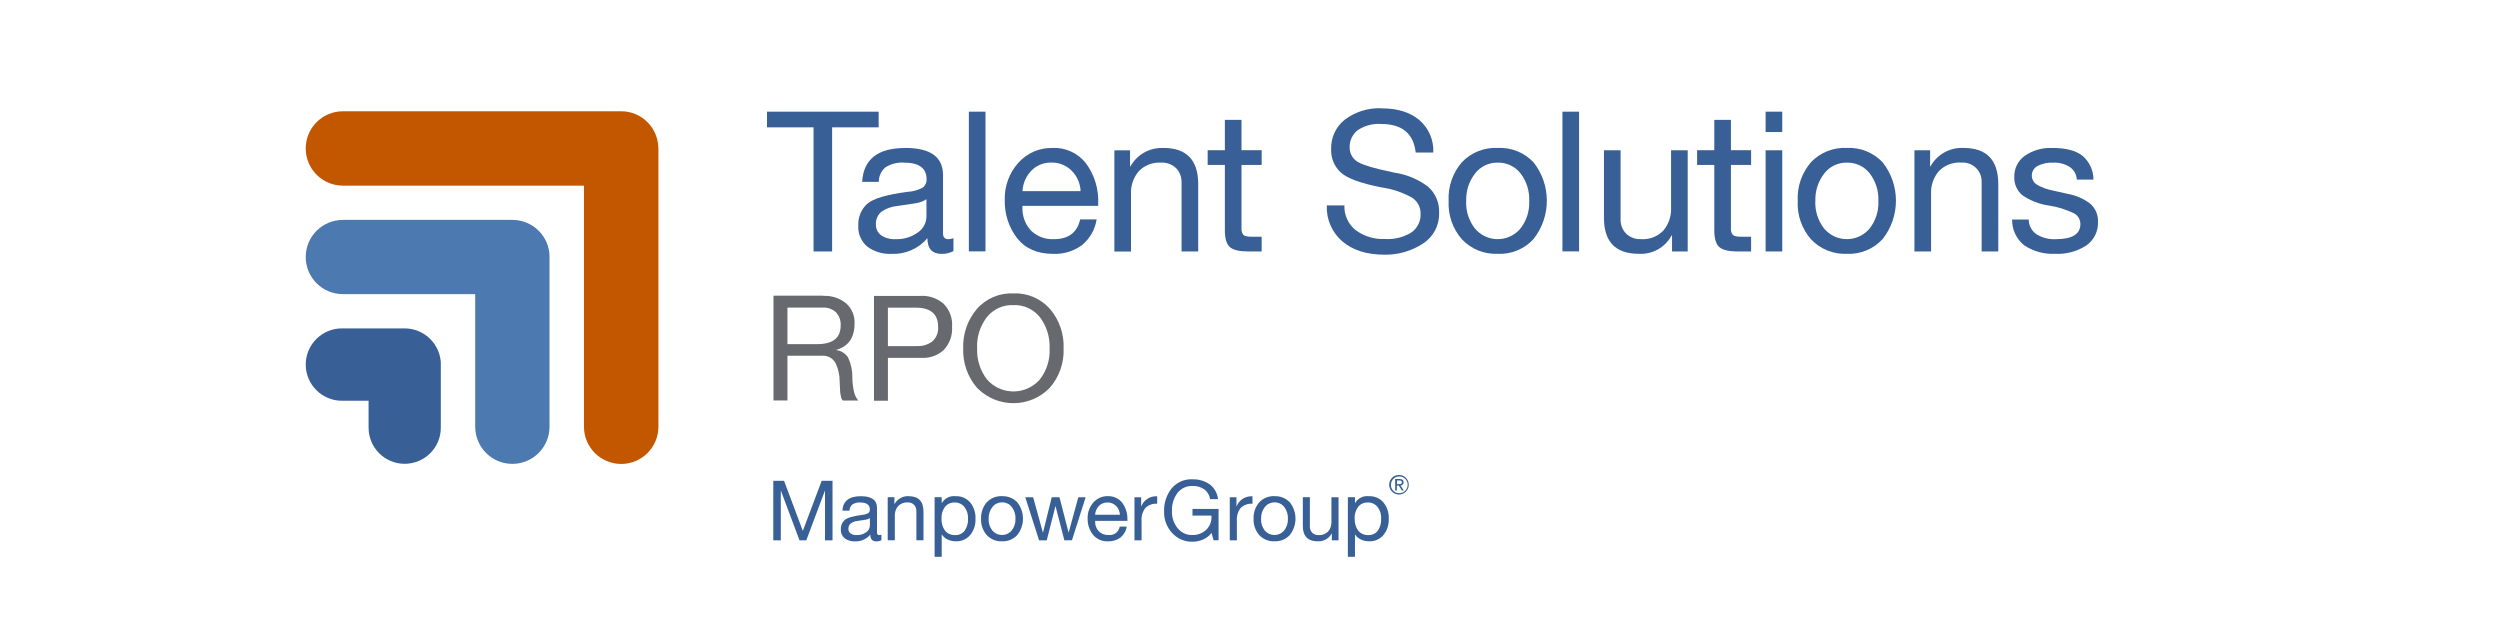 <?xml version="1.0" encoding="UTF-8"?>
<svg id="Layer_1" data-name="Layer 1" xmlns="http://www.w3.org/2000/svg" viewBox="0 0 362 92">
  <defs>
    <style>
      .cls-1 {
        fill: #c25700;
      }

      .cls-2, .cls-3 {
        fill: #386097;
      }

      .cls-4 {
        fill: #4c79af;
      }

      .cls-3 {
        fill-rule: evenodd;
      }

      .cls-5 {
        fill: #67696f;
      }
    </style>
  </defs>
  <path class="cls-1" d="M95.33,21.51h0c0-2.99-2.41-5.4-5.38-5.4h-40.29c-2.97,0-5.39,2.4-5.39,5.38,0,2.97,2.4,5.39,5.38,5.39h34.91s0,34.91,0,34.91c0,2.98,2.42,5.39,5.39,5.39,2.97,0,5.38-2.41,5.39-5.38V21.51s0,0,0,0Z"/>
  <path class="cls-4" d="M79.58,37.22c0-2.97-2.41-5.38-5.38-5.38h-24.54c-2.97,0-5.38,2.39-5.39,5.36s2.39,5.38,5.36,5.39c0,0,.01,0,.02,0h19.16v19.19c0,2.97,2.4,5.39,5.37,5.39,2.97,0,5.39-2.4,5.39-5.37,0,0,0-.01,0-.02v-24.57Z"/>
  <path class="cls-2" d="M63.84,52.8c0-2.89-2.34-5.24-5.24-5.25h-9.09c-2.89,0-5.24,2.35-5.24,5.24,0,2.89,2.35,5.24,5.24,5.24h3.86s0,3.89,0,3.89c0,2.89,2.33,5.24,5.22,5.24,2.89,0,5.24-2.33,5.24-5.22,0,0,0-.01,0-.02v-9.13Z"/>
  <path class="cls-2" d="M127.23,16.17v2.27h-6.74v17.97h-2.69v-17.97h-6.74v-2.27h16.18Z"/>
  <path class="cls-2" d="M131.08,21.42c3.65,0,5.47,1.31,5.47,3.94v8.45c0,.55.26.82.77.82.25,0,.5-.05.74-.14v1.87c-.53.28-1.13.42-1.73.4-1.36,0-2.04-.76-2.04-2.27-1.28,1.51-3.18,2.35-5.16,2.27-1.27.07-2.53-.3-3.56-1.06-.88-.76-1.36-1.89-1.29-3.05-.05-1.18.41-2.32,1.28-3.12.85-.77,2.82-1.36,5.92-1.76.75-.04,1.48-.25,2.14-.61.37-.28.58-.74.55-1.2,0-1.61-1.09-2.41-3.26-2.41-.94-.07-1.88.17-2.68.67-.63.52-.99,1.3-.98,2.11h-2.41c.19-3.27,2.27-4.9,6.23-4.9ZM126.83,32.47c-.03.62.25,1.21.74,1.59.62.41,1.35.61,2.1.57,1.15.05,2.28-.29,3.22-.96.77-.51,1.24-1.37,1.26-2.3v-2.52c-.51.33-1.09.53-1.7.6l-2.47.37c-.86.07-1.68.37-2.38.86-.52.45-.8,1.11-.77,1.8h0Z"/>
  <path class="cls-2" d="M142.7,16.17v20.23h-2.41v-20.23h2.41Z"/>
  <path class="cls-2" d="M152.39,21.42c1.89-.09,3.71.75,4.87,2.24,1.24,1.7,1.86,3.77,1.76,5.87v.28h-10.97v.17c-.06,1.25.38,2.47,1.22,3.39.89.87,2.1,1.33,3.34,1.26,2.1,0,3.36-.95,3.8-2.86h2.38c-.22,1.46-.98,2.79-2.13,3.73-1.2.87-2.66,1.32-4.14,1.26-2.31,0-4.05-.76-5.24-2.27-1.21-1.57-1.84-3.51-1.79-5.5-.07-1.99.63-3.93,1.96-5.41,1.25-1.41,3.05-2.2,4.93-2.15ZM156.47,27.68c-.04-1.11-.5-2.17-1.29-2.96-.78-.78-1.85-1.21-2.96-1.18-1.06-.02-2.08.38-2.83,1.12-.8.81-1.28,1.88-1.33,3.02h8.42Z"/>
  <path class="cls-2" d="M168.46,21.42c3.36,0,5.04,1.75,5.04,5.24v9.75h-2.41v-10c.02-.75-.25-1.49-.77-2.04-.59-.58-1.41-.88-2.24-.82-1.19-.07-2.36.38-3.19,1.25-.77.91-1.17,2.07-1.12,3.26v8.36h-2.41v-14.65h2.27v2.32h.06c.95-1.72,2.8-2.75,4.76-2.66Z"/>
  <path class="cls-2" d="M179.77,17.36v4.39h2.92v2.13h-2.92v9.18c-.03.33.06.66.26.94.17.19.59.28,1.27.28h1.39v2.13h-1.98c-1.25,0-2.12-.21-2.61-.62-.49-.42-.74-1.23-.74-2.44v-9.47h-2.49v-2.13h2.49v-4.39h2.41Z"/>
  <path class="cls-2" d="M200.09,15.69c2.29,0,4.1.57,5.44,1.7,1.36,1.17,2.1,2.91,2.01,4.7h-2.55c-.3-2.76-1.97-4.14-5.02-4.14-1.19-.08-2.37.24-3.36.89-.79.61-1.23,1.57-1.18,2.56,0,.71.33,1.39.88,1.84.59.53,2.46,1.11,5.61,1.76,1.76.26,3.44.95,4.86,2.03,1.09.96,1.68,2.36,1.6,3.81.06,1.78-.83,3.46-2.32,4.42-1.66,1.09-3.6,1.65-5.58,1.62-2.55,0-4.58-.64-6.09-1.91-1.52-1.3-2.36-3.23-2.27-5.23h2.55c-.06,1.4.56,2.74,1.66,3.61,1.23.89,2.72,1.33,4.24,1.26,1.33.08,2.66-.25,3.8-.95.88-.62,1.39-1.66,1.33-2.73.02-.95-.47-1.84-1.29-2.34-1.37-.75-2.86-1.25-4.41-1.46-2.97-.59-4.92-1.3-5.85-2.15-.94-.86-1.45-2.1-1.4-3.37-.06-1.68.69-3.28,2.01-4.31,1.54-1.14,3.42-1.71,5.33-1.62Z"/>
  <path class="cls-2" d="M216.87,21.42c1.96-.1,3.86.67,5.2,2.1,2.55,3.25,2.55,7.83,0,11.08-1.33,1.46-3.23,2.25-5.2,2.15-1.94.09-3.83-.67-5.17-2.08-1.35-1.53-2.04-3.53-1.94-5.57-.11-2.04.58-4.05,1.91-5.6,1.35-1.42,3.25-2.18,5.2-2.08ZM212.3,29.1c-.07,1.44.39,2.86,1.28,4,1.53,1.81,4.23,2.05,6.05.52.18-.15.36-.32.51-.51.9-1.14,1.36-2.56,1.29-4.01.06-1.45-.39-2.87-1.27-4.01-.8-1.01-2.03-1.58-3.32-1.54-1.27-.02-2.47.56-3.24,1.56-.89,1.14-1.35,2.55-1.29,4h0Z"/>
  <path class="cls-2" d="M228.65,16.17v20.23h-2.41v-20.23h2.41Z"/>
  <path class="cls-2" d="M234.66,21.76v9.98c-.03.77.26,1.53.79,2.08.58.56,1.37.85,2.18.81,1.21.08,2.39-.37,3.23-1.25.76-.91,1.16-2.07,1.11-3.26v-8.36h2.41v14.65h-2.27v-2.32h-.06c-.93,1.74-2.79,2.78-4.76,2.66-3.36,0-5.04-1.74-5.04-5.21v-9.78h2.41Z"/>
  <path class="cls-2" d="M250.64,17.36v4.39h2.92v2.13h-2.92v9.18c-.03.33.06.66.26.94.17.19.59.28,1.27.28h1.39v2.13h-1.98c-1.25,0-2.12-.21-2.61-.62-.49-.42-.74-1.23-.74-2.44v-9.47h-2.49v-2.13h2.49v-4.39h2.41Z"/>
  <path class="cls-2" d="M258.07,16.17v2.95h-2.41v-2.95h2.41ZM258.07,21.76v14.65h-2.41v-14.65h2.41Z"/>
  <path class="cls-2" d="M267.42,21.42c1.96-.1,3.86.67,5.2,2.1,2.55,3.25,2.55,7.83,0,11.08-1.33,1.46-3.23,2.25-5.2,2.15-1.94.09-3.83-.67-5.17-2.08-1.35-1.53-2.04-3.53-1.94-5.57-.11-2.04.58-4.05,1.91-5.6,1.35-1.42,3.25-2.18,5.2-2.08ZM262.86,29.1c-.07,1.44.39,2.86,1.28,4,1.53,1.81,4.23,2.05,6.05.52.18-.15.36-.32.51-.51.9-1.14,1.36-2.56,1.29-4.01.06-1.45-.39-2.87-1.27-4.01-.8-1.01-2.03-1.58-3.32-1.54-1.27-.02-2.47.56-3.24,1.56-.89,1.14-1.35,2.55-1.29,4h0Z"/>
  <path class="cls-2" d="M284.31,21.42c3.36,0,5.04,1.75,5.04,5.24v9.75h-2.41v-10c.08-1.51-1.09-2.8-2.6-2.87-.14,0-.27,0-.41,0-1.19-.07-2.36.38-3.19,1.25-.77.9-1.17,2.07-1.12,3.26v8.36h-2.41v-14.65h2.27v2.32h.06c.95-1.72,2.8-2.75,4.76-2.66Z"/>
  <path class="cls-2" d="M297.15,21.42c1.98,0,3.45.38,4.41,1.15,1,.86,1.58,2.12,1.57,3.44h-2.41v-.03c-.04-.73-.42-1.4-1.03-1.81-.71-.44-1.53-.66-2.37-.62-.79-.04-1.58.13-2.28.48-.76.4-1.06,1.34-.66,2.1.13.25.32.46.56.6.69.41,1.45.69,2.24.84l2.27.51c1.18.21,2.28.7,3.23,1.43.75.66,1.16,1.62,1.11,2.62.05,1.34-.57,2.62-1.67,3.4-1.35.88-2.95,1.31-4.56,1.22-1.58.08-3.14-.35-4.45-1.23-1.14-.9-1.78-2.28-1.76-3.73h2.41c0,.83.4,1.61,1.08,2.1.85.54,1.85.8,2.86.74,2.36,0,3.54-.73,3.54-2.18,0-.63-.32-1.21-.86-1.53-1.17-.57-2.41-.97-3.7-1.16-1.38-.19-2.71-.71-3.85-1.5-.78-.66-1.21-1.64-1.16-2.66-.03-1.19.53-2.32,1.49-3.02,1.17-.82,2.58-1.22,4.01-1.15Z"/>
  <path class="cls-3" d="M202.28,70.1h.27c.23,0,.44-.01.44-.27,0-.22-.19-.26-.36-.26h-.34v.53h0ZM202.02,69.36h.64c.39,0,.58.16.58.48.01.24-.17.44-.4.45-.01,0-.02,0-.04,0l.47.73h-.28l-.45-.71h-.27v.71h-.25v-1.66h0ZM202.57,71.41c.67.03,1.23-.49,1.26-1.16.03-.67-.49-1.23-1.16-1.26s-1.23.49-1.26,1.16c0,.01,0,.03,0,.04-.03.64.47,1.19,1.11,1.22.02,0,.03,0,.05,0ZM202.57,68.77c.78,0,1.42.64,1.42,1.42,0,.78-.64,1.42-1.42,1.42-.78,0-1.42-.64-1.42-1.42,0,0,0,0,0,0,0-.78.63-1.41,1.4-1.41,0,0,.01,0,.02,0Z"/>
  <path class="cls-2" d="M113.53,69.62l2.72,7.25,2.73-7.25h1.57v8.62h-1.09v-7.17h-.02l-2.69,7.17h-.98l-2.69-7.17h-.02v7.17h-1.09v-8.62h1.57Z"/>
  <path class="cls-2" d="M124.66,71.85c1.55,0,2.33.56,2.33,1.68v3.6c0,.23.11.35.33.35.11,0,.21-.02.31-.06v.8c-.23.12-.48.18-.74.17-.58,0-.87-.32-.87-.97-.54.64-1.36,1-2.2.97-.54.03-1.08-.13-1.52-.45-.38-.32-.58-.8-.55-1.3-.02-.5.18-.99.54-1.33.36-.33,1.2-.58,2.52-.75.32-.02.63-.1.91-.26.16-.12.25-.31.24-.51,0-.68-.46-1.03-1.39-1.03-.4-.03-.8.07-1.14.28-.27.22-.42.55-.42.9h-1.03c.08-1.39.97-2.09,2.66-2.09ZM122.85,76.56c-.01.26.1.52.31.68.26.18.58.26.89.24.49.02.97-.12,1.37-.41.33-.22.53-.58.54-.98v-1.07c-.22.14-.47.23-.72.25l-1.05.16c-.37.03-.72.16-1.01.37-.22.19-.34.47-.33.77Z"/>
  <path class="cls-2" d="M131.57,71.85c1.43,0,2.15.74,2.15,2.23v4.15h-1.03v-4.26c0-.32-.11-.63-.33-.87-.25-.25-.6-.38-.95-.35-.51-.03-1.01.16-1.36.53-.33.39-.5.88-.48,1.39v3.56h-1.03v-6.24h.97v.99h.02c.41-.73,1.19-1.17,2.03-1.14Z"/>
  <path class="cls-2" d="M138.38,71.85c.8-.04,1.57.29,2.1.9.54.67.82,1.52.77,2.39.04.85-.24,1.69-.78,2.35-.52.6-1.28.92-2.07.89-.39,0-.78-.08-1.14-.24-.36-.15-.67-.41-.88-.74h-.02v3.22h-1.03v-8.63h1.03v.85h.02c.4-.7,1.19-1.09,1.99-.99ZM136.33,75.11c-.03.62.15,1.23.51,1.73.36.43.9.67,1.46.64.54.03,1.05-.21,1.38-.63.36-.52.53-1.15.49-1.78.03-.6-.16-1.19-.53-1.67-.35-.43-.87-.66-1.42-.64-.53-.02-1.05.21-1.38.63-.37.5-.55,1.11-.51,1.73Z"/>
  <path class="cls-2" d="M145.09,71.85c.83-.04,1.64.29,2.22.89,1.09,1.39,1.09,3.34,0,4.72-.56.62-1.38.96-2.22.92-.83.04-1.63-.29-2.2-.89-.57-.65-.87-1.5-.83-2.37-.04-.87.25-1.72.82-2.39.57-.6,1.38-.93,2.22-.89ZM143.15,75.12c-.03.61.16,1.22.54,1.7.65.77,1.81.87,2.58.22.08-.07.15-.14.22-.22.38-.48.58-1.09.55-1.71.03-.62-.17-1.22-.54-1.71-.34-.43-.86-.67-1.41-.66-.54,0-1.05.24-1.38.66-.38.48-.58,1.09-.55,1.7h0Z"/>
  <path class="cls-2" d="M149.6,72l1.41,5.11h.02l1.26-5.11h1.12l1.32,5.11h.01l1.4-5.11h1.06l-1.98,6.23h-.01s-1.09.01-1.09.01l-1.28-4.96h-.01l-1.26,4.96h-1.11l-2-6.24h1.14Z"/>
  <path class="cls-2" d="M160.42,71.85c.81-.04,1.58.32,2.08.95.53.72.79,1.61.75,2.5v.12h-4.67v.07c-.03.53.16,1.05.52,1.44.38.37.9.57,1.42.54.78.09,1.49-.45,1.62-1.22h1.01c-.09.62-.42,1.19-.91,1.59-.51.37-1.13.56-1.76.54-.86.06-1.69-.3-2.23-.97-.52-.67-.78-1.5-.76-2.34-.03-.85.27-1.67.83-2.31.53-.6,1.3-.94,2.1-.92ZM162.16,74.52c-.02-.47-.21-.93-.55-1.26-.33-.33-.79-.52-1.26-.5-.45,0-.89.16-1.21.48-.34.34-.54.8-.57,1.29h3.59Z"/>
  <path class="cls-2" d="M167.56,71.85v1.09c-.63-.05-1.25.17-1.71.61-.41.54-.61,1.22-.55,1.9v2.79h-1.03v-6.24h.97v1.32h.02c.34-.89,1.2-1.47,2.15-1.46h.14Z"/>
  <path class="cls-2" d="M172.66,69.41c.9-.04,1.78.22,2.52.73.67.52,1.1,1.29,1.19,2.13h-1.15c-.08-.56-.38-1.07-.83-1.41-.51-.35-1.11-.52-1.73-.49-.83-.03-1.63.34-2.15.99-.57.77-.86,1.71-.81,2.67-.03.89.26,1.76.82,2.45.52.65,1.31,1.02,2.14.99.73.02,1.44-.24,1.98-.74.53-.5.82-1.21.78-1.94v-.13h-2.75v-.97h3.78v4.54h-.72l-.3-1.07c-.31.41-.72.74-1.2.95-.49.22-1.03.34-1.57.33-1.11.03-2.18-.43-2.93-1.26-.78-.84-1.2-1.95-1.17-3.09-.05-1.22.34-2.41,1.09-3.37.74-.88,1.86-1.37,3.01-1.32Z"/>
  <path class="cls-2" d="M181.36,71.85v1.09c-.63-.05-1.25.17-1.71.61-.41.54-.61,1.22-.55,1.9v2.79h-1.03v-6.24h.97v1.32h.02c.34-.89,1.2-1.47,2.15-1.46h.15Z"/>
  <path class="cls-2" d="M184.55,71.85c.83-.04,1.64.29,2.22.89,1.09,1.39,1.09,3.34,0,4.72-.56.62-1.38.96-2.22.92-.83.04-1.63-.29-2.2-.89-.57-.65-.87-1.5-.83-2.37-.04-.87.25-1.72.82-2.39.57-.6,1.38-.93,2.22-.89ZM182.6,75.12c-.03.61.16,1.22.54,1.7.65.77,1.81.87,2.58.22.08-.07.15-.14.22-.22.38-.48.58-1.09.55-1.71.03-.62-.17-1.22-.54-1.71-.34-.43-.86-.67-1.41-.66-.54,0-1.05.24-1.38.66-.38.48-.58,1.09-.55,1.7h0Z"/>
  <path class="cls-2" d="M189.67,72v4.25c-.01.33.11.65.34.89.25.24.59.36.93.34.51.04,1.02-.16,1.38-.53.33-.39.49-.88.47-1.39v-3.56h1.03v6.24h-.97v-.99h-.02c-.4.74-1.19,1.18-2.03,1.13-1.43,0-2.15-.74-2.15-2.22v-4.17h1.03Z"/>
  <path class="cls-2" d="M198.22,71.85c.8-.04,1.58.29,2.1.9.54.67.82,1.52.77,2.39.04.85-.24,1.69-.78,2.35-.52.6-1.28.92-2.07.89-.39,0-.78-.08-1.14-.24-.36-.15-.67-.41-.88-.74h-.02v3.22h-1.03v-8.63h1.03v.85h.02c.4-.7,1.19-1.09,1.99-.99ZM196.16,75.11c-.03.62.15,1.23.51,1.73.36.43.9.67,1.45.64.54.03,1.05-.21,1.38-.63.36-.52.53-1.15.49-1.78.03-.6-.16-1.19-.53-1.67-.35-.43-.87-.66-1.42-.64-.53-.02-1.05.21-1.38.63-.37.5-.55,1.11-.51,1.73Z"/>
  <path class="cls-5" d="M119.22,42.84c1.19-.06,2.37.33,3.29,1.08.82.73,1.28,1.79,1.23,2.89,0,2.07-.88,3.35-2.64,3.85v.04c.7.08,1.33.48,1.71,1.08.42.9.63,1.89.61,2.89,0,.7.09,1.4.24,2.08.11.45.32.88.61,1.25h-2.25c-.12-.15-.2-.32-.24-.5-.04-.16-.07-.39-.12-.67l-.08-1.66c0-.88-.2-1.75-.57-2.55-.38-.74-1.17-1.18-2-1.11h-4.99v6.48h-2.02v-15.18h7.23ZM118.33,49.83c2.27,0,3.4-.9,3.4-2.7.04-.7-.2-1.39-.68-1.91-.53-.48-1.22-.73-1.93-.68h-5.1v5.29h4.31Z"/>
  <path class="cls-5" d="M133.31,42.84c1.2-.06,2.39.34,3.31,1.13.88.89,1.34,2.11,1.24,3.36.08,1.22-.35,2.42-1.18,3.32-.88.81-2.05,1.24-3.24,1.17h-4.87v6.21h-2.02v-15.18h6.76ZM132.74,50.11c.81.05,1.62-.19,2.27-.68.59-.54.89-1.31.83-2.1,0-1.86-1.08-2.78-3.23-2.78h-4.04v5.57h4.17Z"/>
  <path class="cls-5" d="M146.74,42.48c2.01-.08,3.95.74,5.28,2.24,1.36,1.58,2.07,3.62,1.99,5.71.09,2.1-.63,4.16-2.02,5.74-2.83,2.9-7.48,2.95-10.38.12-.05-.05-.09-.09-.14-.14-1.37-1.58-2.08-3.63-2-5.72-.07-2.07.63-4.09,1.96-5.67,1.33-1.53,3.29-2.37,5.31-2.27ZM141.49,50.43c-.07,1.63.43,3.23,1.43,4.52,1.85,2.11,5.07,2.32,7.18.47.16-.14.31-.29.45-.45,1.01-1.29,1.52-2.9,1.43-4.54.07-1.62-.43-3.2-1.4-4.5-.94-1.17-2.37-1.82-3.87-1.75-1.48-.06-2.91.6-3.83,1.76-.97,1.29-1.47,2.87-1.4,4.48Z"/>
</svg>
